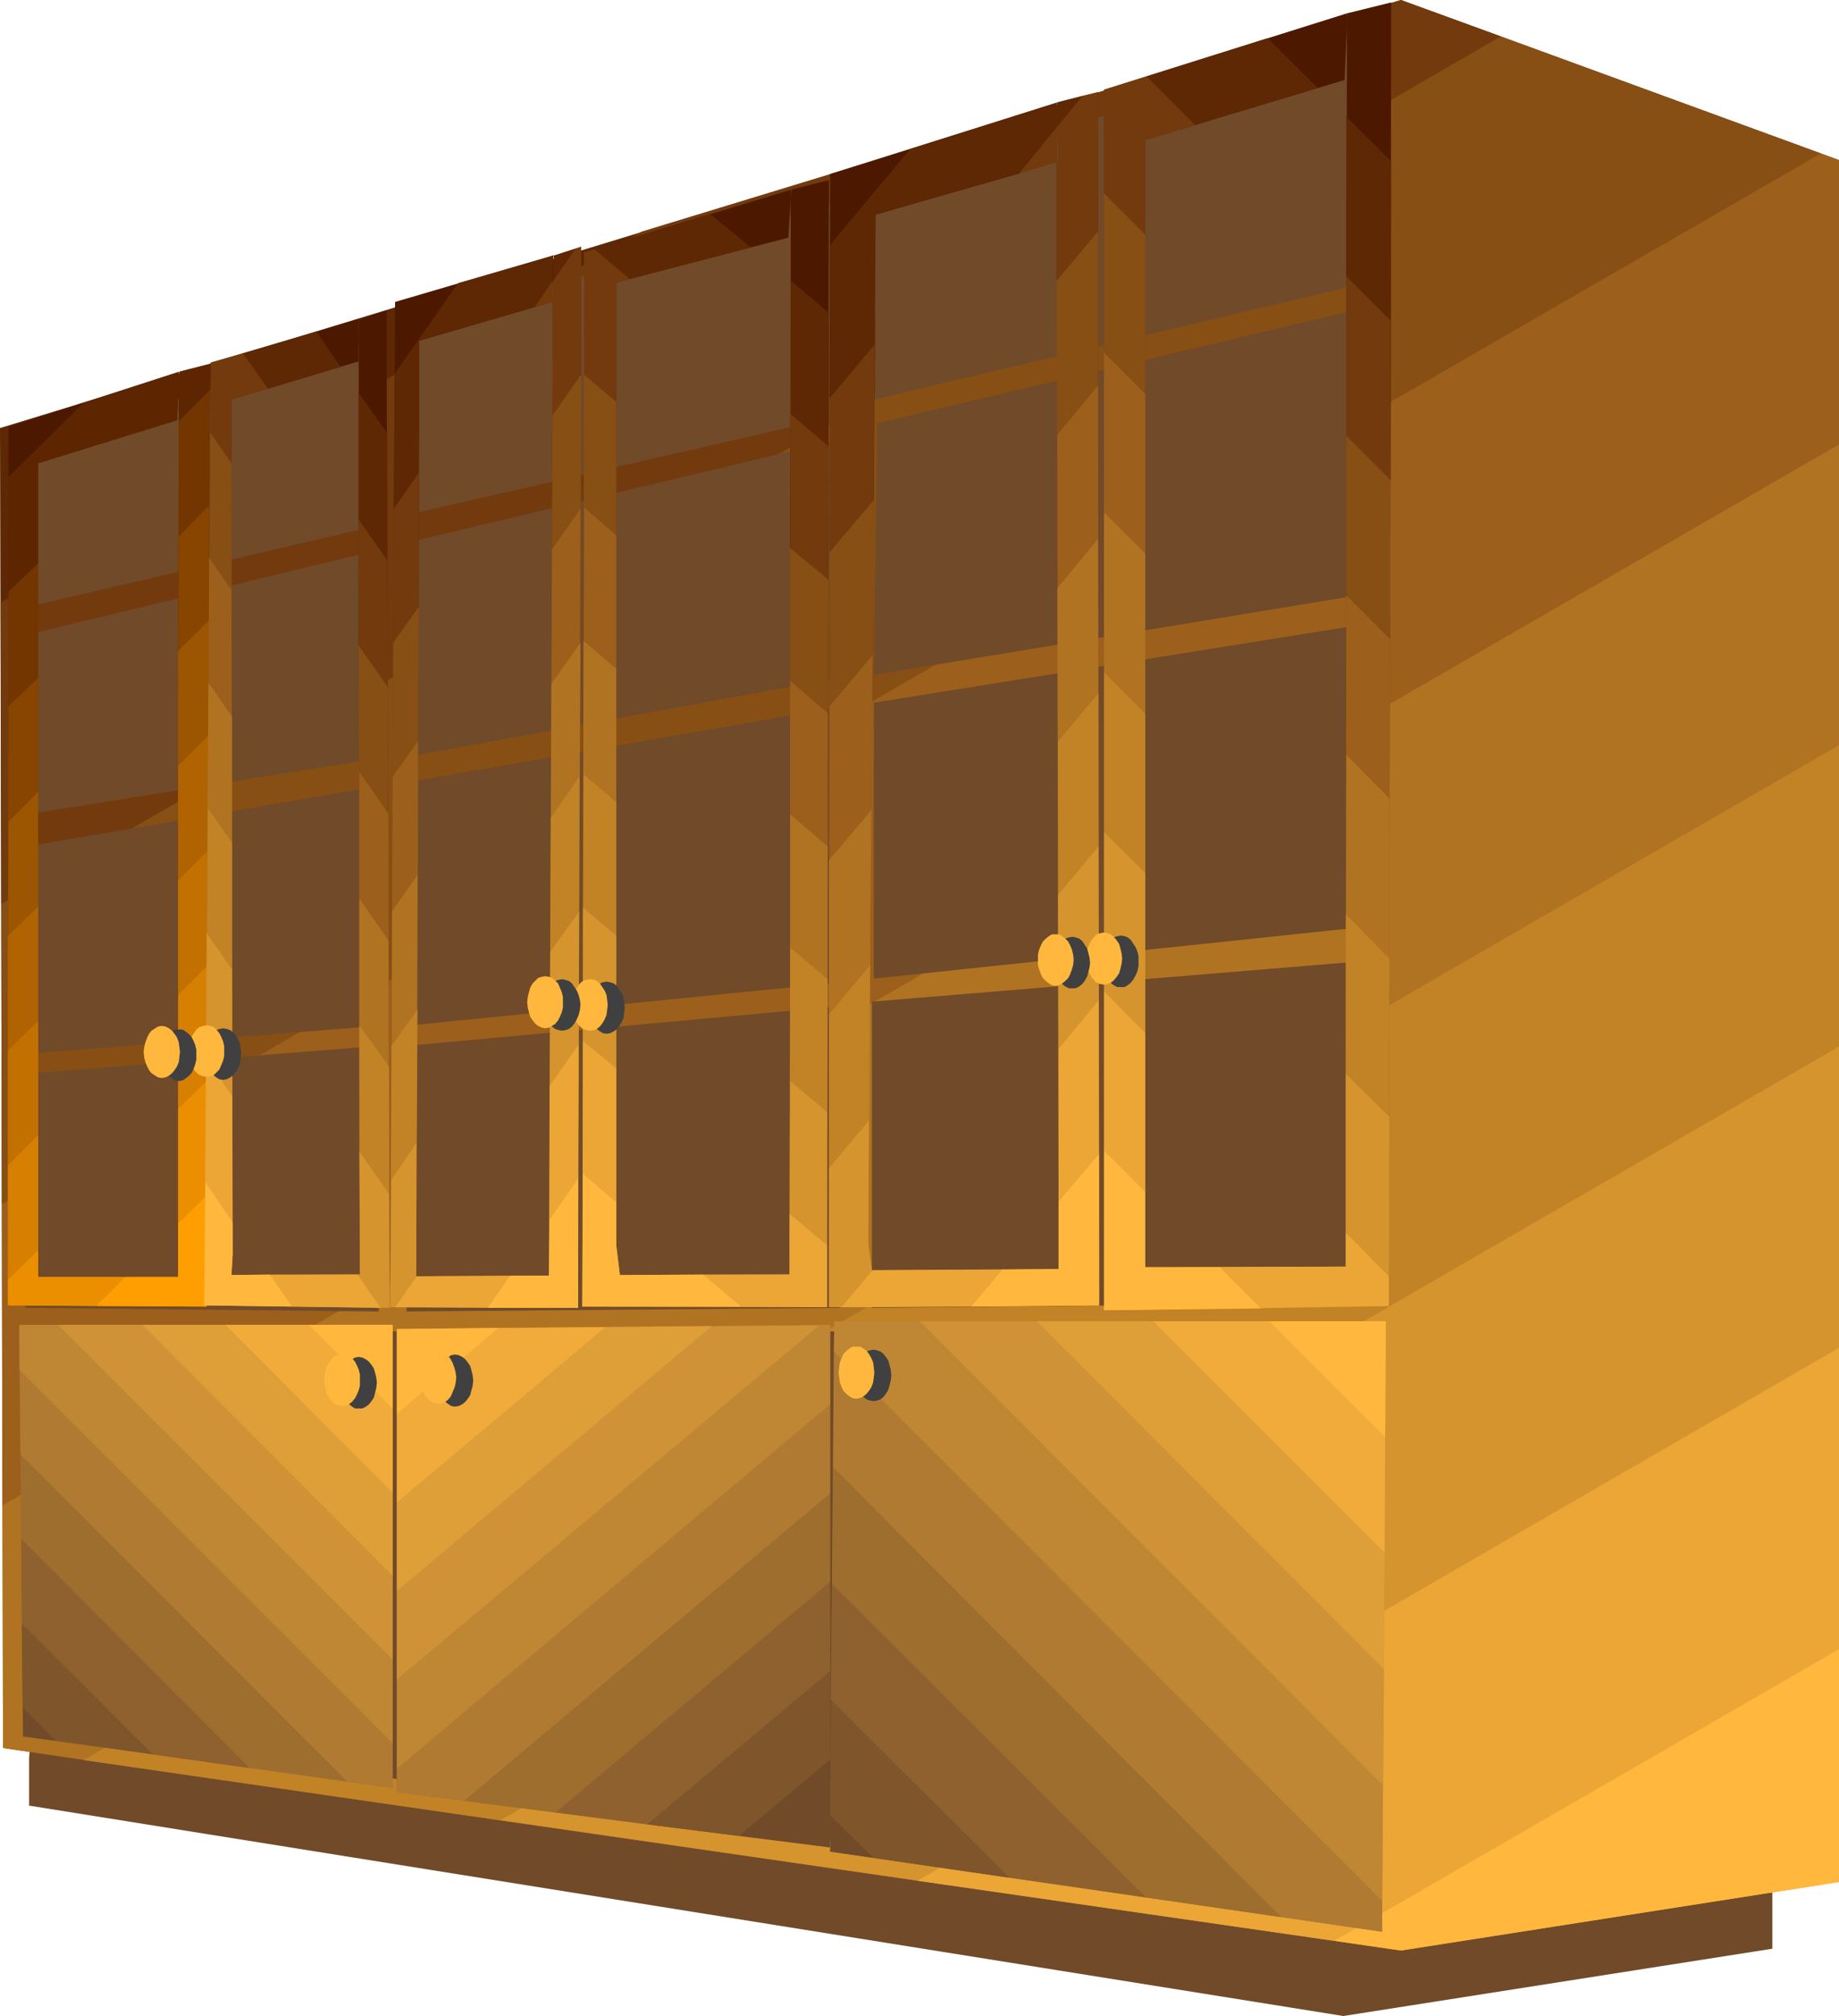 <?xml version="1.0" encoding="UTF-8" standalone="no"?>
<svg
   version="1.0"
   width="129.766mm"
   height="142.172mm"
   id="svg177"
   sodipodi:docname="Cabinet 10.wmf"
   xmlns:inkscape="http://www.inkscape.org/namespaces/inkscape"
   xmlns:sodipodi="http://sodipodi.sourceforge.net/DTD/sodipodi-0.dtd"
   xmlns="http://www.w3.org/2000/svg"
   xmlns:svg="http://www.w3.org/2000/svg">
  <sodipodi:namedview
     id="namedview177"
     pagecolor="#ffffff"
     bordercolor="#000000"
     borderopacity="0.25"
     inkscape:showpageshadow="2"
     inkscape:pageopacity="0.0"
     inkscape:pagecheckerboard="0"
     inkscape:deskcolor="#d1d1d1"
     inkscape:document-units="mm" />
  <defs
     id="defs1">
    <pattern
       id="WMFhbasepattern"
       patternUnits="userSpaceOnUse"
       width="6"
       height="6"
       x="0"
       y="0" />
  </defs>
  <path
     style="fill:#704a29;fill-opacity:1;fill-rule:evenodd;stroke:none"
     d="M 7.757,468.499 V 481.266 L 358.267,537.343 472.679,519.405 V 453.146 L 10.342,440.379 Z"
     id="path1" />
  <path
     style="fill:#5e2805;fill-opacity:1;fill-rule:evenodd;stroke:none"
     d="M 0,114.095 373.619,0 400.283,9.696 0.323,240.956 Z"
     id="path2" />
  <path
     style="fill:#733b0d;fill-opacity:1;fill-rule:evenodd;stroke:none"
     d="M 171.134,61.734 373.619,0 485.607,40.887 0.485,320.952 0.162,160.637 Z"
     id="path3" />
  <path
     style="fill:#874f14;fill-opacity:1;fill-rule:evenodd;stroke:none"
     d="m 400.283,9.696 90.173,32.968 V 118.458 L 0.646,401.27 0.323,240.956 Z"
     id="path4" />
  <path
     style="fill:#9c5f1c;fill-opacity:1;fill-rule:evenodd;stroke:none"
     d="m 485.607,40.887 4.848,1.778 V 198.615 L 22.301,469.145 0.808,465.913 0.485,320.952 Z"
     id="path5" />
  <path
     style="fill:#b07321;fill-opacity:1;fill-rule:evenodd;stroke:none"
     d="M 490.455,278.934 V 118.458 L 0.646,401.27 0.808,465.913 133.481,485.144 Z"
     id="path6" />
  <path
     style="fill:#c28226;fill-opacity:1;fill-rule:evenodd;stroke:none"
     d="M 490.455,359.252 V 198.615 L 22.301,469.145 244.662,501.305 Z"
     id="path7" />
  <path
     style="fill:#d6942e;fill-opacity:1;fill-rule:evenodd;stroke:none"
     d="M 490.455,439.571 V 278.934 l -356.974,206.211 222.361,32.16 z"
     id="path8" />
  <path
     style="fill:#eba636;fill-opacity:1;fill-rule:evenodd;stroke:none"
     d="M 490.455,359.252 V 501.628 L 373.619,519.89 244.662,501.305 Z"
     id="path9" />
  <path
     style="fill:#ffb83d;fill-opacity:1;fill-rule:evenodd;stroke:none"
     d="m 490.455,439.571 v 62.057 l -116.837,18.262 -17.776,-2.586 z"
     id="path10" />
  <path
     style="fill:#704a29;fill-opacity:1;fill-rule:evenodd;stroke:none"
     d="M 6.787,460.257 V 354.889 H 365.216 v 155.789 z"
     id="path11" />
  <path
     style="fill:#704a29;fill-opacity:1;fill-rule:evenodd;stroke:none"
     d="m 6.787,348.586 v -62.38 l 94.213,-7.434 v 70.784 z"
     id="path12" />
  <path
     style="fill:#704a29;fill-opacity:1;fill-rule:evenodd;stroke:none"
     d="m 108.433,349.556 v -70.784 l 116.675,-10.666 -1.131,80.48 z"
     id="path13" />
  <path
     style="fill:#704a29;fill-opacity:1;fill-rule:evenodd;stroke:none"
     d="M 232.542,348.586 V 266.975 l 131.542,-10.828 v 91.146 z"
     id="path14" />
  <path
     style="fill:#704a29;fill-opacity:1;fill-rule:evenodd;stroke:none"
     d="M 7.272,280.873 V 225.603 L 100.515,209.604 v 63.835 z"
     id="path15" />
  <path
     style="fill:#704a29;fill-opacity:1;fill-rule:evenodd;stroke:none"
     d="m 107.949,273.439 v -64.804 l 116.675,-20.362 v 73.531 z"
     id="path16" />
  <path
     style="fill:#704a29;fill-opacity:1;fill-rule:evenodd;stroke:none"
     d="m 233.027,260.834 v -73.531 l 133.481,-21.332 v 80.804 z"
     id="path17" />
  <path
     style="fill:#704a29;fill-opacity:1;fill-rule:evenodd;stroke:none"
     d="m 7.272,217.038 v -47.836 l 92.273,-22.302 0.97,55.27 z"
     id="path18" />
  <path
     style="fill:#704a29;fill-opacity:1;fill-rule:evenodd;stroke:none"
     d="m 107.949,201.847 v -57.047 l 116.675,-27.796 0.646,63.35 z"
     id="path19" />
  <path
     style="fill:#704a29;fill-opacity:1;fill-rule:evenodd;stroke:none"
     d="m 233.027,179.869 0.97,-67.067 134.613,-31.837 1.293,76.44 z"
     id="path20" />
  <path
     style="fill:#704a29;fill-opacity:1;fill-rule:evenodd;stroke:none"
     d="m 233.027,106.499 v -0.646 l 0.162,-0.97 0.162,-1.131 v -1.293 -1.454 -1.778 -1.778 l 0.162,-2.101 v -9.05 l -0.162,-10.02 v -5.01 -4.848 -2.101 l -0.162,-2.262 V 59.956 58.179 56.401 l -0.162,-1.616 V 52.199 51.391 50.098 L 365.377,8.565 367.478,74.662 Z"
     id="path21" />
  <path
     style="fill:#704a29;fill-opacity:1;fill-rule:evenodd;stroke:none"
     d="M 224.624,110.701 V 53.33 l -115.705,33.937 -0.97,50.098 z"
     id="path22" />
  <path
     style="fill:#704a29;fill-opacity:1;fill-rule:evenodd;stroke:none"
     d="M 100.515,90.5 8.242,118.135 7.272,161.769 98.414,140.598 Z"
     id="path23" />
  <path
     style="fill:#4c1900;fill-opacity:1;fill-rule:evenodd;stroke:none"
     d="m 47.834,100.843 v 11.474 l 8.08,-8.242 0.162,-7.111 -8.242,2.101 z"
     id="path24" />
  <path
     style="fill:#4c1900;fill-opacity:1;fill-rule:evenodd;stroke:none"
     d="M 47.834,99.065 2.262,113.771 v 43.957 l 7.918,-7.596 v -26.665 l 37.006,-11.474 0.646,-11.151 v 11.474 h -0.162 V 99.065 Z"
     id="path25" />
  <path
     style="fill:#5e2600;fill-opacity:1;fill-rule:evenodd;stroke:none"
     d="m 47.834,101.166 v 41.695 l 7.918,-8.08 0.323,-37.816 -8.242,2.101 z"
     id="path26" />
  <path
     style="fill:#5e2600;fill-opacity:1;fill-rule:evenodd;stroke:none"
     d="M 47.834,99.065 22.139,107.469 2.262,127.185 v 61.087 l 7.918,-7.596 v -57.209 l 37.006,-11.474 0.646,-10.828 v 41.695 l -0.162,0.162 V 99.065 Z"
     id="path27" />
  <path
     style="fill:#733600;fill-opacity:1;fill-rule:evenodd;stroke:none"
     d="m 2.262,157.728 v 61.249 l 7.918,-7.919 v -60.926 z"
     id="path28" />
  <path
     style="fill:#733600;fill-opacity:1;fill-rule:evenodd;stroke:none"
     d="m 47.672,112.317 -0.162,61.249 8.242,-8.242 0.162,-61.249 z"
     id="path29" />
  <path
     style="fill:#874500;fill-opacity:1;fill-rule:evenodd;stroke:none"
     d="m 2.262,188.272 -0.162,61.249 8.08,-7.919 v -60.926 z"
     id="path30" />
  <path
     style="fill:#874500;fill-opacity:1;fill-rule:evenodd;stroke:none"
     d="m 47.672,143.022 -0.162,61.087 8.08,-8.08 0.162,-61.249 z"
     id="path31" />
  <path
     style="fill:#9c5500;fill-opacity:1;fill-rule:evenodd;stroke:none"
     d="m 2.262,218.978 -0.162,61.087 8.08,-7.919 v -61.087 z"
     id="path32" />
  <path
     style="fill:#9c5500;fill-opacity:1;fill-rule:evenodd;stroke:none"
     d="m 47.51,173.566 v 61.087 l 8.08,-8.08 0.162,-61.249 z"
     id="path33" />
  <path
     style="fill:#b06300;fill-opacity:1;fill-rule:evenodd;stroke:none"
     d="m 2.101,249.521 v 61.087 l 8.08,-8.08 v -60.926 z"
     id="path34" />
  <path
     style="fill:#b06300;fill-opacity:1;fill-rule:evenodd;stroke:none"
     d="m 47.51,204.11 v 61.087 l 7.918,-7.919 0.162,-61.249 z"
     id="path35" />
  <path
     style="fill:#c27000;fill-opacity:1;fill-rule:evenodd;stroke:none"
     d="m 2.101,280.065 v 61.087 l 8.08,-7.919 v -61.087 z"
     id="path36" />
  <path
     style="fill:#c27000;fill-opacity:1;fill-rule:evenodd;stroke:none"
     d="m 47.51,234.653 v 60.926 l 7.918,-7.757 0.162,-61.249 z"
     id="path37" />
  <path
     style="fill:#d67f00;fill-opacity:1;fill-rule:evenodd;stroke:none"
     d="m 2.101,310.609 v 37.331 l 23.594,0.162 7.757,-7.757 H 10.181 v -7.111 -30.705 z"
     id="path38" />
  <path
     style="fill:#d67f00;fill-opacity:1;fill-rule:evenodd;stroke:none"
     d="m 47.51,265.197 v 60.926 l 7.757,-7.596 0.162,-61.249 z"
     id="path39" />
  <path
     style="fill:#eb8f00;fill-opacity:1;fill-rule:evenodd;stroke:none"
     d="m 2.101,341.152 v 6.787 l 53.005,0.323 0.323,-60.441 -7.918,7.757 v 44.765 H 10.181 v -7.111 z"
     id="path40" />
  <path
     style="fill:#ff9e00;fill-opacity:1;fill-rule:evenodd;stroke:none"
     d="m 33.451,340.344 h 14.059 v -14.221 l 7.757,-7.596 -0.162,29.736 -29.411,-0.162 z"
     id="path41" />
  <path
     style="fill:#4c1900;fill-opacity:1;fill-rule:evenodd;stroke:none"
     d="m 95.667,95.51 v 42.987 l 7.595,10.828 -0.162,-66.582 -7.434,2.424 v -0.162 h 0.162 z"
     id="path42" />
  <path
     style="fill:#4c1900;fill-opacity:1;fill-rule:evenodd;stroke:none"
     d="m 95.667,85.167 v -0.162 l -30.866,9.212 6.626,9.373 24.24,-7.272 v -0.808 42.987 z"
     id="path43" />
  <path
     style="fill:#5e2805;fill-opacity:1;fill-rule:evenodd;stroke:none"
     d="m 56.075,115.387 0.162,-18.746 28.118,-8.242 6.464,9.373 -29.088,8.727 v 16.969 z"
     id="path44" />
  <path
     style="fill:#5e2805;fill-opacity:1;fill-rule:evenodd;stroke:none"
     d="m 95.667,104.721 v 67.39 l 7.757,10.989 -0.162,-67.713 z"
     id="path45" />
  <path
     style="fill:#733b0d;fill-opacity:1;fill-rule:evenodd;stroke:none"
     d="m 55.752,148.678 0.485,-52.037 8.565,-2.424 6.626,9.373 -9.696,2.909 v 50.745 z"
     id="path46" />
  <path
     style="fill:#733b0d;fill-opacity:1;fill-rule:evenodd;stroke:none"
     d="m 95.667,138.497 0.162,67.229 7.757,11.151 -0.323,-67.552 z"
     id="path47" />
  <path
     style="fill:#874f14;fill-opacity:1;fill-rule:evenodd;stroke:none"
     d="m 56.075,115.387 -0.485,66.582 6.302,9.05 -0.162,-67.552 z"
     id="path48" />
  <path
     style="fill:#874f14;fill-opacity:1;fill-rule:evenodd;stroke:none"
     d="m 95.667,172.111 0.162,67.39 7.757,11.151 -0.162,-67.552 z"
     id="path49" />
  <path
     style="fill:#9c5f1c;fill-opacity:1;fill-rule:evenodd;stroke:none"
     d="m 55.752,148.678 -0.323,66.744 6.464,9.212 -0.162,-67.39 z"
     id="path50" />
  <path
     style="fill:#9c5f1c;fill-opacity:1;fill-rule:evenodd;stroke:none"
     d="m 95.829,205.726 v 67.552 l 7.918,10.989 -0.162,-67.39 z"
     id="path51" />
  <path
     style="fill:#b07321;fill-opacity:1;fill-rule:evenodd;stroke:none"
     d="m 55.59,181.97 -0.485,66.744 6.787,9.696 V 191.019 Z"
     id="path52" />
  <path
     style="fill:#b07321;fill-opacity:1;fill-rule:evenodd;stroke:none"
     d="m 95.829,239.502 v 67.39 l 7.918,11.312 -0.162,-67.552 z"
     id="path53" />
  <path
     style="fill:#c28226;fill-opacity:1;fill-rule:evenodd;stroke:none"
     d="m 55.429,215.422 -0.485,66.42 6.949,10.343 v -67.552 z"
     id="path54" />
  <path
     style="fill:#c28226;fill-opacity:1;fill-rule:evenodd;stroke:none"
     d="m 95.344,339.698 h 0.646 l -0.162,-66.42 7.918,10.989 0.162,64.32 h -2.424 z"
     id="path55" />
  <path
     style="fill:#d6942e;fill-opacity:1;fill-rule:evenodd;stroke:none"
     d="m 55.106,248.713 -0.323,66.42 7.272,10.666 -0.162,-67.39 z"
     id="path56" />
  <path
     style="fill:#d6942e;fill-opacity:1;fill-rule:evenodd;stroke:none"
     d="m 71.912,339.698 h 24.078 l -0.162,-32.806 7.918,11.312 0.162,30.382 -26.018,-0.323 z"
     id="path57" />
  <path
     style="fill:#eba636;fill-opacity:1;fill-rule:evenodd;stroke:none"
     d="m 54.944,281.843 -0.485,66.097 47.026,0.646 -6.141,-8.888 -33.613,0.162 0.323,-5.495 -0.162,-42.179 z"
     id="path58" />
  <path
     style="fill:#ffb83d;fill-opacity:1;fill-rule:evenodd;stroke:none"
     d="m 54.782,315.134 -0.323,32.806 23.432,0.323 -5.979,-8.565 -10.181,0.162 0.323,-5.495 v -8.565 z"
     id="path59" />
  <path
     style="fill:#4c1900;fill-opacity:1;fill-rule:evenodd;stroke:none"
     d="m 105.04,135.588 0.323,-55.108 42.339,-12.444 -0.162,6.787 5.979,-8.565 -5.979,1.939 -0.162,6.626 -4.686,6.949 -30.866,9.05 -0.162,35.23 z"
     id="path60" />
  <path
     style="fill:#5e2805;fill-opacity:1;fill-rule:evenodd;stroke:none"
     d="M 147.379,80.48 V 110.539 l 7.595,-10.666 V 65.774 l -7.434,2.424 -0.162,5.656 v -5.656 l 0.323,-0.162 -0.162,12.444 z"
     id="path61" />
  <path
     style="fill:#5e2805;fill-opacity:1;fill-rule:evenodd;stroke:none"
     d="m 147.379,73.854 v -5.656 l -25.21,7.272 -16.968,24.241 -0.323,71.592 6.787,-9.535 0.162,-70.945 35.552,-10.343 v 30.059 0.162 z"
     id="path62" />
  <path
     style="fill:#733b0d;fill-opacity:1;fill-rule:evenodd;stroke:none"
     d="m 105.04,135.588 -0.323,71.43 6.787,-9.535 0.162,-71.43 z"
     id="path63" />
  <path
     style="fill:#733b0d;fill-opacity:1;fill-rule:evenodd;stroke:none"
     d="m 147.541,74.824 v 5.656 l -4.848,1.293 4.686,-6.949 -0.162,71.592 7.595,-10.828 0.162,-69.814 -1.454,0.485 z"
     id="path64" />
  <path
     style="fill:#874f14;fill-opacity:1;fill-rule:evenodd;stroke:none"
     d="m 104.878,171.303 -0.323,71.592 6.787,-9.696 0.323,-71.43 z"
     id="path65" />
  <path
     style="fill:#874f14;fill-opacity:1;fill-rule:evenodd;stroke:none"
     d="m 147.379,110.701 -0.323,71.592 7.757,-10.989 0.162,-71.43 z"
     id="path66" />
  <path
     style="fill:#9c5f1c;fill-opacity:1;fill-rule:evenodd;stroke:none"
     d="m 104.717,207.019 -0.323,71.754 6.949,-9.696 0.162,-71.592 z"
     id="path67" />
  <path
     style="fill:#9c5f1c;fill-opacity:1;fill-rule:evenodd;stroke:none"
     d="m 147.217,146.416 -0.323,71.592 7.595,-10.989 0.323,-71.43 z"
     id="path68" />
  <path
     style="fill:#b07321;fill-opacity:1;fill-rule:evenodd;stroke:none"
     d="m 104.555,242.895 -0.162,71.592 6.626,-9.858 0.323,-71.43 z"
     id="path69" />
  <path
     style="fill:#b07321;fill-opacity:1;fill-rule:evenodd;stroke:none"
     d="m 147.056,182.293 -0.323,71.43 7.757,-10.828 0.323,-71.592 z"
     id="path70" />
  <path
     style="fill:#c28226;fill-opacity:1;fill-rule:evenodd;stroke:none"
     d="m 104.393,278.772 -0.323,69.653 h 1.293 l 5.818,-8.242 h -0.162 v -8.242 l 0.323,-62.865 z"
     id="path71" />
  <path
     style="fill:#c28226;fill-opacity:1;fill-rule:evenodd;stroke:none"
     d="m 146.894,218.008 -0.323,71.43 7.757,-10.989 0.162,-71.43 z"
     id="path72" />
  <path
     style="fill:#d6942e;fill-opacity:1;fill-rule:evenodd;stroke:none"
     d="m 104.393,314.487 -0.323,33.937 26.018,0.162 5.979,-8.565 -25.048,0.162 v -8.242 -27.312 z"
     id="path73" />
  <path
     style="fill:#d6942e;fill-opacity:1;fill-rule:evenodd;stroke:none"
     d="m 146.733,253.723 -0.162,71.43 7.595,-10.989 0.323,-71.269 z"
     id="path74" />
  <path
     style="fill:#eba636;fill-opacity:1;fill-rule:evenodd;stroke:none"
     d="m 111.181,340.183 35.229,-0.162 0.162,-50.583 7.757,-10.989 -0.162,70.137 -48.803,-0.162 z"
     id="path75" />
  <path
     style="fill:#ffb83d;fill-opacity:1;fill-rule:evenodd;stroke:none"
     d="m 136.067,340.021 h 10.342 l 0.162,-14.868 7.595,-10.989 v 34.422 h -24.078 z"
     id="path76" />
  <path
     style="fill:#4c1900;fill-opacity:1;fill-rule:evenodd;stroke:none"
     d="M 210.888,52.684 V 110.539 l 10.019,8.404 0.162,-70.945 -10.181,2.586 h 0.162 z"
     id="path77" />
  <path
     style="fill:#4c1900;fill-opacity:1;fill-rule:evenodd;stroke:none"
     d="m 210.888,50.583 -52.358,15.837 9.373,7.919 42.339,-10.989 0.646,-10.666 v 57.855 -0.162 z"
     id="path78" />
  <path
     style="fill:#5e2805;fill-opacity:1;fill-rule:evenodd;stroke:none"
     d="M 155.782,99.873 V 67.229 l 33.613,-10.181 10.827,8.888 -35.875,9.373 v 31.837 z"
     id="path79" />
  <path
     style="fill:#5e2805;fill-opacity:1;fill-rule:evenodd;stroke:none"
     d="m 210.888,74.824 -0.162,71.269 10.181,8.404 0.162,-71.107 z"
     id="path80" />
  <path
     style="fill:#733b0d;fill-opacity:1;fill-rule:evenodd;stroke:none"
     d="M 155.782,135.265 V 67.229 l 2.747,-0.808 9.373,7.919 -3.555,0.97 V 142.699 Z"
     id="path81" />
  <path
     style="fill:#733b0d;fill-opacity:1;fill-rule:evenodd;stroke:none"
     d="m 210.888,110.378 -0.162,71.107 10.019,8.565 0.162,-71.107 z"
     id="path82" />
  <path
     style="fill:#874f14;fill-opacity:1;fill-rule:evenodd;stroke:none"
     d="m 155.782,99.873 -0.162,70.945 8.726,7.434 v -71.107 z"
     id="path83" />
  <path
     style="fill:#874f14;fill-opacity:1;fill-rule:evenodd;stroke:none"
     d="m 210.726,146.093 v 70.945 l 10.019,8.565 0.162,-71.107 z"
     id="path84" />
  <path
     style="fill:#9c5f1c;fill-opacity:1;fill-rule:evenodd;stroke:none"
     d="m 155.782,135.265 -0.162,71.107 8.726,7.434 V 142.699 Z"
     id="path85" />
  <path
     style="fill:#9c5f1c;fill-opacity:1;fill-rule:evenodd;stroke:none"
     d="m 210.726,181.485 v 71.107 l 10.019,8.404 v -70.945 z"
     id="path86" />
  <path
     style="fill:#b07321;fill-opacity:1;fill-rule:evenodd;stroke:none"
     d="m 155.621,170.819 -0.162,71.107 8.888,7.434 v -71.107 z"
     id="path87" />
  <path
     style="fill:#b07321;fill-opacity:1;fill-rule:evenodd;stroke:none"
     d="m 210.726,217.038 v 71.107 l 9.858,8.242 0.162,-70.784 z"
     id="path88" />
  <path
     style="fill:#c28226;fill-opacity:1;fill-rule:evenodd;stroke:none"
     d="m 155.621,206.372 -0.162,71.107 8.888,7.272 v -70.945 z"
     id="path89" />
  <path
     style="fill:#c28226;fill-opacity:1;fill-rule:evenodd;stroke:none"
     d="m 210.726,252.592 -0.162,70.945 10.019,8.404 0.162,-70.945 z"
     id="path90" />
  <path
     style="fill:#d6942e;fill-opacity:1;fill-rule:evenodd;stroke:none"
     d="m 155.459,241.926 v 70.945 l 8.888,7.596 v -71.107 z"
     id="path91" />
  <path
     style="fill:#d6942e;fill-opacity:1;fill-rule:evenodd;stroke:none"
     d="m 187.456,339.698 h 23.109 l 0.162,-51.553 9.858,8.242 v 52.037 l -22.947,-0.162 z"
     id="path92" />
  <path
     style="fill:#eba636;fill-opacity:1;fill-rule:evenodd;stroke:none"
     d="m 155.459,277.479 -0.162,70.784 65.286,0.162 v -16.484 l -10.019,-8.404 v 16.161 l -45.248,0.162 -0.97,-7.919 v -47.189 z"
     id="path93" />
  <path
     style="fill:#ffb83d;fill-opacity:1;fill-rule:evenodd;stroke:none"
     d="m 155.459,312.871 -0.162,35.392 h 42.339 l -10.181,-8.565 -22.139,0.162 -0.97,-7.919 v -11.474 z"
     id="path94" />
  <path
     style="fill:#4c1900;fill-opacity:1;fill-rule:evenodd;stroke:none"
     d="m 221.23,106.176 0.162,-59.795 60.6,-19.07 v 6.464 l 6.787,-8.242 -6.949,1.778 v 6.626 l -10.019,12.282 -38.299,10.989 -0.323,34.746 z"
     id="path95" />
  <path
     style="fill:#5e2805;fill-opacity:1;fill-rule:evenodd;stroke:none"
     d="M 281.992,43.149 V 74.824 L 292.819,61.734 V 24.564 l -10.827,2.747 v 1.293 l 0.162,14.545 z"
     id="path96" />
  <path
     style="fill:#5e2805;fill-opacity:1;fill-rule:evenodd;stroke:none"
     d="m 281.992,28.604 v -1.293 h -0.162 v 47.512 h 0.162 V 43.149 l -48.48,14.06 -0.485,76.117 -11.797,13.898 0.162,-81.935 21.331,-25.534 39.269,-12.444 z"
     id="path97" />
  <path
     style="fill:#733b0d;fill-opacity:1;fill-rule:evenodd;stroke:none"
     d="m 221.23,106.176 v 82.096 l 11.474,-13.575 0.485,-82.743 z"
     id="path98" />
  <path
     style="fill:#733b0d;fill-opacity:1;fill-rule:evenodd;stroke:none"
     d="m 281.992,33.776 0.162,9.373 -10.342,3.071 10.019,-12.282 0.162,81.935 10.827,-13.09 V 24.564 l -4.04,0.97 z"
     id="path99" />
  <path
     style="fill:#874f14;fill-opacity:1;fill-rule:evenodd;stroke:none"
     d="m 221.23,147.224 -0.162,82.096 11.312,-13.413 0.646,-82.581 z"
     id="path100" />
  <path
     style="fill:#874f14;fill-opacity:1;fill-rule:evenodd;stroke:none"
     d="m 281.83,74.824 0.162,81.935 10.827,-13.09 V 61.734 Z"
     id="path101" />
  <path
     style="fill:#9c5f1c;fill-opacity:1;fill-rule:evenodd;stroke:none"
     d="m 221.23,188.272 -0.162,82.096 10.989,-13.09 0.646,-82.581 z"
     id="path102" />
  <path
     style="fill:#9c5f1c;fill-opacity:1;fill-rule:evenodd;stroke:none"
     d="m 281.992,115.872 0.162,81.773 10.827,-12.929 -0.162,-81.935 z"
     id="path103" />
  <path
     style="fill:#b07321;fill-opacity:1;fill-rule:evenodd;stroke:none"
     d="m 221.069,229.32 v 82.096 l 10.666,-12.767 0.646,-82.743 z"
     id="path104" />
  <path
     style="fill:#b07321;fill-opacity:1;fill-rule:evenodd;stroke:none"
     d="m 281.992,156.759 0.162,81.773 10.827,-12.929 -0.162,-81.935 z"
     id="path105" />
  <path
     style="fill:#c28226;fill-opacity:1;fill-rule:evenodd;stroke:none"
     d="m 221.069,270.369 v 78.056 h 3.394 l 8.242,-9.858 h -0.162 l -0.97,-6.949 0.485,-74.339 z"
     id="path106" />
  <path
     style="fill:#c28226;fill-opacity:1;fill-rule:evenodd;stroke:none"
     d="m 282.153,197.645 0.162,81.935 10.666,-12.929 v -81.935 z"
     id="path107" />
  <path
     style="fill:#d6942e;fill-opacity:1;fill-rule:evenodd;stroke:none"
     d="m 221.069,311.417 v 37.008 l 37.976,-0.162 8.242,-9.858 -34.744,0.162 -0.97,-6.949 0.162,-32.968 z"
     id="path108" />
  <path
     style="fill:#d6942e;fill-opacity:1;fill-rule:evenodd;stroke:none"
     d="m 282.153,238.532 0.162,81.773 10.827,-12.767 -0.162,-81.935 z"
     id="path109" />
  <path
     style="fill:#eba636;fill-opacity:1;fill-rule:evenodd;stroke:none"
     d="m 232.704,338.567 49.611,-0.323 v -58.663 l 10.666,-12.929 0.162,81.288 -68.68,0.485 z"
     id="path110" />
  <path
     style="fill:#ffb83d;fill-opacity:1;fill-rule:evenodd;stroke:none"
     d="m 267.286,338.405 15.029,-0.162 v -17.938 l 10.827,-12.767 v 40.402 l -34.098,0.323 z"
     id="path111" />
  <path
     style="fill:#4c1900;fill-opacity:1;fill-rule:evenodd;stroke:none"
     d="M 359.236,6.464 V 73.854 l 11.635,11.636 0.162,-84.844 -11.797,2.909 v -0.162 z"
     id="path112" />
  <path
     style="fill:#4c1900;fill-opacity:1;fill-rule:evenodd;stroke:none"
     d="m 359.236,3.555 -53.49,16.807 12.928,12.929 39.915,-11.959 0.646,-14.868 V 73.854 l -0.162,-0.162 z"
     id="path113" />
  <path
     style="fill:#5e2805;fill-opacity:1;fill-rule:evenodd;stroke:none"
     d="M 294.435,51.553 V 23.918 l 43.632,-13.737 13.413,13.252 -46.056,13.898 v 25.211 z"
     id="path114" />
  <path
     style="fill:#5e2805;fill-opacity:1;fill-rule:evenodd;stroke:none"
     d="m 359.075,31.19 v 85.005 l 11.797,11.797 0.162,-85.005 z"
     id="path115" />
  <path
     style="fill:#733b0d;fill-opacity:1;fill-rule:evenodd;stroke:none"
     d="M 294.435,94.055 V 23.918 l 11.312,-3.555 12.928,12.929 -13.251,4.04 v 67.713 z"
     id="path116" />
  <path
     style="fill:#733b0d;fill-opacity:1;fill-rule:evenodd;stroke:none"
     d="m 359.075,73.693 v 85.005 l 11.635,11.636 0.162,-84.844 z"
     id="path117" />
  <path
     style="fill:#874f14;fill-opacity:1;fill-rule:evenodd;stroke:none"
     d="m 294.435,51.553 v 85.005 l 10.989,10.989 V 62.542 Z"
     id="path118" />
  <path
     style="fill:#874f14;fill-opacity:1;fill-rule:evenodd;stroke:none"
     d="m 359.075,116.195 v 85.005 l 11.474,11.636 0.323,-84.844 z"
     id="path119" />
  <path
     style="fill:#9c5f1c;fill-opacity:1;fill-rule:evenodd;stroke:none"
     d="m 294.435,94.055 v 85.167 l 10.989,10.989 v -85.167 z"
     id="path120" />
  <path
     style="fill:#9c5f1c;fill-opacity:1;fill-rule:evenodd;stroke:none"
     d="m 359.075,158.698 -0.162,85.005 11.635,11.797 0.162,-85.167 z"
     id="path121" />
  <path
     style="fill:#b07321;fill-opacity:1;fill-rule:evenodd;stroke:none"
     d="m 294.435,136.558 v 85.167 l 10.989,10.989 v -85.167 z"
     id="path122" />
  <path
     style="fill:#b07321;fill-opacity:1;fill-rule:evenodd;stroke:none"
     d="m 359.075,201.201 -0.162,85.005 11.635,11.474 v -84.844 z"
     id="path123" />
  <path
     style="fill:#c28226;fill-opacity:1;fill-rule:evenodd;stroke:none"
     d="m 294.435,179.222 v 85.005 l 10.989,11.151 v -85.167 z"
     id="path124" />
  <path
     style="fill:#c28226;fill-opacity:1;fill-rule:evenodd;stroke:none"
     d="m 358.913,243.703 v 84.844 l 11.474,11.636 0.162,-84.682 z"
     id="path125" />
  <path
     style="fill:#d6942e;fill-opacity:1;fill-rule:evenodd;stroke:none"
     d="m 294.435,221.725 v 85.005 l 10.989,10.989 v -85.005 z"
     id="path126" />
  <path
     style="fill:#d6942e;fill-opacity:1;fill-rule:evenodd;stroke:none"
     d="m 325.3,337.759 33.613,-0.162 v -51.391 l 11.635,11.474 -0.162,50.421 -34.098,0.646 z"
     id="path127" />
  <path
     style="fill:#eba636;fill-opacity:1;fill-rule:evenodd;stroke:none"
     d="m 294.435,264.227 v 85.005 l 75.952,-1.131 v -7.919 l -11.474,-11.636 v 9.05 l -53.49,0.162 v -8.404 -53.977 z"
     id="path128" />
  <path
     style="fill:#ffb83d;fill-opacity:1;fill-rule:evenodd;stroke:none"
     d="m 294.435,306.73 v 42.503 l 41.854,-0.485 -10.989,-10.989 h -19.877 v -8.404 -11.636 z"
     id="path129" />
  <path
     style="fill:#704a29;fill-opacity:1;fill-rule:evenodd;stroke:none"
     d="M 40.723,467.529 6.141,462.842 5.818,432.784 Z"
     id="path130" />
  <path
     style="fill:#7f562b;fill-opacity:1;fill-rule:evenodd;stroke:none"
     d="m 14.867,463.974 51.712,7.272 -60.923,-61.087 0.485,45.088 z"
     id="path131" />
  <path
     style="fill:#8f612e;fill-opacity:1;fill-rule:evenodd;stroke:none"
     d="M 40.723,467.529 92.597,474.801 5.494,387.695 5.818,432.784 Z"
     id="path132" />
  <path
     style="fill:#9e6e2e;fill-opacity:1;fill-rule:evenodd;stroke:none"
     d="M 104.717,464.62 V 476.579 L 66.579,471.246 5.656,410.159 5.171,365.07 Z"
     id="path133" />
  <path
     style="fill:#b07a33;fill-opacity:1;fill-rule:evenodd;stroke:none"
     d="M 15.514,353.111 H 5.171 l 0.323,34.584 87.102,87.106 12.12,1.778 v -34.261 z"
     id="path134" />
  <path
     style="fill:#bf8733;fill-opacity:1;fill-rule:evenodd;stroke:none"
     d="M 37.976,353.111 H 5.171 v 11.959 l 99.545,99.55 v -44.604 z"
     id="path135" />
  <path
     style="fill:#cf9236;fill-opacity:1;fill-rule:evenodd;stroke:none"
     d="m 60.115,353.111 h -44.602 l 89.203,89.207 v -44.442 z"
     id="path136" />
  <path
     style="fill:#de9e38;fill-opacity:1;fill-rule:evenodd;stroke:none"
     d="m 82.416,353.111 h -44.44 l 66.741,66.905 v -44.604 z"
     id="path137" />
  <path
     style="fill:#f0ab3b;fill-opacity:1;fill-rule:evenodd;stroke:none"
     d="m 60.115,353.111 h 44.602 v 44.765 z"
     id="path138" />
  <path
     style="fill:#ffb83d;fill-opacity:1;fill-rule:evenodd;stroke:none"
     d="m 82.416,353.111 h 22.301 v 22.302 z"
     id="path139" />
  <path
     style="fill:#704a29;fill-opacity:1;fill-rule:evenodd;stroke:none"
     d="m 221.392,445.389 v 47.028 l -48.803,-6.141 z"
     id="path140" />
  <path
     style="fill:#7f562b;fill-opacity:1;fill-rule:evenodd;stroke:none"
     d="m 221.392,468.984 v -47.351 l -73.205,61.411 48.803,6.303 z"
     id="path141" />
  <path
     style="fill:#8f612e;fill-opacity:1;fill-rule:evenodd;stroke:none"
     d="m 221.392,445.389 v -47.351 l -97.606,81.935 48.803,6.303 z"
     id="path142" />
  <path
     style="fill:#9e6e2e;fill-opacity:1;fill-rule:evenodd;stroke:none"
     d="m 221.392,421.633 v -47.351 l -115.544,97.126 v 6.303 l 42.339,5.333 z"
     id="path143" />
  <path
     style="fill:#b07a33;fill-opacity:1;fill-rule:evenodd;stroke:none"
     d="m 218.483,353.273 2.909,-0.162 v 44.927 l -97.606,81.935 -17.938,-2.263 v -30.059 z"
     id="path144" />
  <path
     style="fill:#bf8733;fill-opacity:1;fill-rule:evenodd;stroke:none"
     d="m 189.88,353.435 31.512,-0.323 v 21.171 l -115.544,97.126 v -47.351 z"
     id="path145" />
  <path
     style="fill:#cf9236;fill-opacity:1;fill-rule:evenodd;stroke:none"
     d="m 218.483,353.273 -57.045,0.485 -55.59,46.704 v 47.189 z"
     id="path146" />
  <path
     style="fill:#de9e38;fill-opacity:1;fill-rule:evenodd;stroke:none"
     d="m 189.88,353.435 -56.883,0.485 -27.149,22.948 v 47.189 z"
     id="path147" />
  <path
     style="fill:#f0ab3b;fill-opacity:1;fill-rule:evenodd;stroke:none"
     d="m 161.438,353.758 -55.59,0.485 v 46.22 z"
     id="path148" />
  <path
     style="fill:#ffb83d;fill-opacity:1;fill-rule:evenodd;stroke:none"
     d="m 132.997,353.919 -27.149,0.323 v 22.625 z"
     id="path149" />
  <path
     style="fill:#704a29;fill-opacity:1;fill-rule:evenodd;stroke:none"
     d="m 269.225,500.497 -47.834,-6.949 0.162,-40.563 z"
     id="path150" />
  <path
     style="fill:#7f562b;fill-opacity:1;fill-rule:evenodd;stroke:none"
     d="m 232.865,495.164 72.72,10.504 -83.709,-83.551 -0.485,61.734 z"
     id="path151" />
  <path
     style="fill:#8f612e;fill-opacity:1;fill-rule:evenodd;stroke:none"
     d="m 269.225,500.497 72.558,10.504 -119.584,-119.912 -0.646,61.895 z"
     id="path152" />
  <path
     style="fill:#9e6e2e;fill-opacity:1;fill-rule:evenodd;stroke:none"
     d="m 368.609,506.638 v 8.242 l -63.024,-9.212 -83.709,-83.551 0.485,-61.895 z"
     id="path153" />
  <path
     style="fill:#b07a33;fill-opacity:1;fill-rule:evenodd;stroke:none"
     d="m 245.309,352.142 h -22.786 l -0.323,38.947 119.584,119.912 26.826,3.879 0.162,-39.109 z"
     id="path154" />
  <path
     style="fill:#bf8733;fill-opacity:1;fill-rule:evenodd;stroke:none"
     d="m 276.497,352.142 h -53.974 l -0.162,8.08 146.248,146.416 0.485,-61.734 z"
     id="path155" />
  <path
     style="fill:#cf9236;fill-opacity:1;fill-rule:evenodd;stroke:none"
     d="m 307.524,352.142 h -62.216 l 123.462,123.629 0.485,-61.895 z"
     id="path156" />
  <path
     style="fill:#de9e38;fill-opacity:1;fill-rule:evenodd;stroke:none"
     d="m 338.552,352.142 h -62.054 l 92.597,92.762 0.323,-61.895 z"
     id="path157" />
  <path
     style="fill:#f0ab3b;fill-opacity:1;fill-rule:evenodd;stroke:none"
     d="m 307.524,352.142 h 62.054 l -0.323,61.734 z"
     id="path158" />
  <path
     style="fill:#ffb83d;fill-opacity:1;fill-rule:evenodd;stroke:none"
     d="m 338.552,352.142 h 31.027 l -0.162,30.867 z"
     id="path159" />
  <path
     style="fill:#404040;fill-opacity:1;fill-rule:evenodd;stroke:none"
     d="m 95.667,361.677 -0.97,0.162 -0.808,0.485 -0.808,0.646 -0.646,0.808 -0.646,0.97 -0.323,1.131 -0.323,1.293 -0.162,1.293 0.162,1.454 0.323,1.293 0.323,1.293 0.646,0.97 0.646,0.808 0.808,0.646 0.808,0.485 h 0.97 0.97 l 0.97,-0.485 0.808,-0.646 0.646,-0.808 0.646,-0.97 0.323,-1.293 0.323,-1.293 0.162,-1.454 -0.162,-1.293 -0.323,-1.293 -0.323,-1.131 -0.646,-0.97 -0.646,-0.808 -0.808,-0.646 -0.97,-0.485 z"
     id="path160" />
  <path
     style="fill:#ffb83d;fill-opacity:1;fill-rule:evenodd;stroke:none"
     d="m 91.304,360.868 -0.97,0.162 -0.97,0.323 -0.808,0.646 -0.646,0.97 -0.646,0.97 -0.323,1.131 -0.323,1.293 -0.162,1.454 0.162,1.454 0.323,1.293 0.323,1.131 0.646,0.97 0.646,0.97 0.808,0.646 0.97,0.323 0.97,0.162 0.97,-0.162 0.808,-0.323 0.808,-0.646 0.808,-0.97 0.485,-0.97 0.485,-1.131 0.323,-1.293 v -1.454 -1.454 l -0.323,-1.293 -0.485,-1.131 -0.485,-0.97 -0.808,-0.97 -0.808,-0.646 -0.808,-0.323 z"
     id="path161" />
  <path
     style="fill:#404040;fill-opacity:1;fill-rule:evenodd;stroke:none"
     d="m 298.96,249.36 -0.97,0.162 -0.97,0.323 -0.808,0.646 -0.646,0.97 -0.646,0.97 -0.485,1.131 -0.162,1.293 -0.162,1.293 0.162,1.454 0.162,1.293 0.485,1.131 0.646,1.131 0.646,0.808 0.808,0.646 0.97,0.485 h 0.97 0.97 l 0.808,-0.485 0.808,-0.646 0.646,-0.808 0.646,-1.131 0.485,-1.131 0.323,-1.293 v -1.454 -1.293 l -0.323,-1.293 -0.485,-1.131 -0.646,-0.97 -0.646,-0.97 -0.808,-0.646 -0.808,-0.323 z"
     id="path162" />
  <path
     style="fill:#ffb83d;fill-opacity:1;fill-rule:evenodd;stroke:none"
     d="m 294.435,248.552 -0.97,0.162 -0.97,0.323 -0.646,0.646 -0.808,0.97 -0.485,0.97 -0.485,1.131 -0.323,1.293 v 1.454 1.454 l 0.323,1.293 0.485,1.131 0.485,0.97 0.808,0.97 0.646,0.646 0.97,0.323 0.97,0.162 0.97,-0.162 0.808,-0.323 0.808,-0.646 0.808,-0.97 0.646,-0.97 0.323,-1.131 0.323,-1.293 0.162,-1.454 -0.162,-1.454 -0.323,-1.293 -0.323,-1.131 -0.646,-0.97 -0.808,-0.97 -0.808,-0.646 -0.808,-0.323 z"
     id="path163" />
  <path
     style="fill:#404040;fill-opacity:1;fill-rule:evenodd;stroke:none"
     d="m 286.032,249.683 -0.97,0.162 -0.97,0.323 -0.808,0.646 -0.646,0.97 -0.646,0.97 -0.323,1.131 -0.323,1.293 -0.162,1.454 0.162,1.293 0.323,1.293 0.323,1.131 0.646,1.131 0.646,0.808 0.808,0.646 0.97,0.485 h 0.97 0.808 l 0.97,-0.485 0.808,-0.646 0.646,-0.808 0.646,-1.131 0.323,-1.131 0.323,-1.293 0.162,-1.293 -0.162,-1.454 -0.323,-1.293 -0.323,-1.131 -0.646,-0.97 -0.646,-0.97 -0.808,-0.646 -0.97,-0.323 z"
     id="path164" />
  <path
     style="fill:#ffb83d;fill-opacity:1;fill-rule:evenodd;stroke:none"
     d="m 281.507,249.036 h -0.97 l -0.808,0.485 -0.808,0.646 -0.808,0.808 -0.485,0.97 -0.485,1.131 -0.323,1.293 v 1.454 1.454 l 0.323,1.131 0.485,1.293 0.485,0.97 0.808,0.808 0.808,0.646 0.808,0.485 0.97,0.162 0.97,-0.162 0.808,-0.485 0.808,-0.646 0.808,-0.808 0.485,-0.97 0.485,-1.293 0.323,-1.131 0.162,-1.454 -0.162,-1.454 -0.323,-1.293 -0.485,-1.131 -0.485,-0.97 -0.808,-0.808 -0.808,-0.646 -0.808,-0.485 z"
     id="path165" />
  <path
     style="fill:#404040;fill-opacity:1;fill-rule:evenodd;stroke:none"
     d="m 161.761,261.642 -0.97,0.162 -0.808,0.323 -0.808,0.646 -0.646,0.97 -0.646,0.97 -0.485,1.131 -0.323,1.293 v 1.454 1.454 l 0.323,1.293 0.485,1.131 0.646,0.97 0.646,0.808 0.808,0.646 0.808,0.485 0.97,0.162 0.97,-0.162 0.97,-0.485 0.808,-0.646 0.646,-0.808 0.646,-0.97 0.485,-1.131 0.162,-1.293 0.162,-1.454 -0.162,-1.454 -0.162,-1.293 -0.485,-1.131 -0.646,-0.97 -0.646,-0.97 -0.808,-0.646 -0.97,-0.323 z"
     id="path166" />
  <path
     style="fill:#ffb83d;fill-opacity:1;fill-rule:evenodd;stroke:none"
     d="m 157.398,260.995 -0.97,0.162 -0.97,0.323 -0.808,0.646 -0.646,0.97 -0.646,0.97 -0.323,1.131 -0.323,1.293 -0.162,1.293 0.162,1.454 0.323,1.293 0.323,1.131 0.646,1.131 0.646,0.808 0.808,0.646 0.97,0.323 0.97,0.162 0.97,-0.162 0.808,-0.323 0.808,-0.646 0.646,-0.808 0.646,-1.131 0.485,-1.131 0.162,-1.293 0.162,-1.454 -0.162,-1.293 -0.162,-1.293 -0.485,-1.131 -0.646,-0.97 -0.646,-0.97 -0.808,-0.646 -0.808,-0.323 z"
     id="path167" />
  <path
     style="fill:#404040;fill-opacity:1;fill-rule:evenodd;stroke:none"
     d="m 149.965,260.995 -0.97,0.162 -0.97,0.323 -0.808,0.646 -0.646,0.97 -0.646,0.97 -0.323,1.131 -0.323,1.293 -0.162,1.293 0.162,1.454 0.323,1.293 0.323,1.131 0.646,1.131 0.646,0.808 0.808,0.646 0.97,0.323 0.97,0.162 0.808,-0.162 0.97,-0.323 0.808,-0.646 0.646,-0.808 0.646,-1.131 0.485,-1.131 0.323,-1.293 0.162,-1.454 -0.162,-1.293 -0.323,-1.293 -0.485,-1.131 -0.646,-0.97 -0.646,-0.97 -0.808,-0.646 -0.97,-0.323 z"
     id="path168" />
  <path
     style="fill:#ffb83d;fill-opacity:1;fill-rule:evenodd;stroke:none"
     d="m 145.44,260.187 -0.97,0.162 -0.97,0.323 -0.646,0.646 -0.808,0.808 -0.646,1.131 -0.323,1.131 -0.323,1.293 -0.162,1.454 0.162,1.454 0.323,1.293 0.323,1.131 0.646,0.97 0.808,0.97 0.646,0.485 0.97,0.485 0.97,0.162 0.97,-0.162 0.808,-0.485 0.808,-0.485 0.808,-0.97 0.485,-0.97 0.485,-1.131 0.323,-1.293 v -1.454 -1.454 l -0.323,-1.293 -0.485,-1.131 -0.485,-1.131 -0.808,-0.808 -0.808,-0.646 -0.808,-0.323 z"
     id="path169" />
  <path
     style="fill:#404040;fill-opacity:1;fill-rule:evenodd;stroke:none"
     d="m 59.469,274.086 -0.97,0.162 -0.808,0.323 -0.808,0.646 -0.646,0.808 -0.646,0.97 -0.323,1.131 -0.323,1.293 -0.162,1.454 0.162,1.293 0.323,1.293 0.323,1.293 0.646,0.97 0.646,0.808 0.808,0.646 0.808,0.485 0.97,0.162 0.97,-0.162 0.97,-0.485 0.808,-0.646 0.646,-0.808 0.646,-0.97 0.485,-1.293 0.162,-1.293 0.162,-1.293 -0.162,-1.454 -0.162,-1.293 -0.485,-1.131 -0.646,-0.97 -0.646,-0.808 -0.808,-0.646 -0.97,-0.323 z"
     id="path170" />
  <path
     style="fill:#ffb83d;fill-opacity:1;fill-rule:evenodd;stroke:none"
     d="m 55.106,273.277 -0.97,0.162 -0.97,0.323 -0.808,0.646 -0.646,0.97 -0.646,0.97 -0.485,1.131 -0.162,1.293 -0.162,1.293 0.162,1.454 0.162,1.293 0.485,1.131 0.646,1.131 0.646,0.808 0.808,0.646 0.97,0.323 0.97,0.162 0.97,-0.162 0.97,-0.323 0.646,-0.646 0.808,-0.808 0.485,-1.131 0.485,-1.131 0.323,-1.293 v -1.454 -1.293 l -0.323,-1.293 -0.485,-1.131 -0.485,-0.97 -0.808,-0.97 -0.646,-0.646 -0.97,-0.323 z"
     id="path171" />
  <path
     style="fill:#404040;fill-opacity:1;fill-rule:evenodd;stroke:none"
     d="m 47.672,274.409 h -0.97 l -0.808,0.485 -0.808,0.646 -0.808,0.808 -0.485,0.97 -0.485,1.131 -0.323,1.293 v 1.454 1.293 l 0.323,1.293 0.485,1.293 0.485,0.97 0.808,0.808 0.808,0.646 0.808,0.485 0.97,0.162 0.97,-0.162 0.808,-0.485 0.808,-0.646 0.808,-0.808 0.485,-0.97 0.485,-1.293 0.323,-1.293 v -1.293 -1.454 l -0.323,-1.293 -0.485,-1.131 -0.485,-0.97 -0.808,-0.808 -0.808,-0.646 -0.808,-0.485 z"
     id="path172" />
  <path
     style="fill:#ffb83d;fill-opacity:1;fill-rule:evenodd;stroke:none"
     d="m 43.147,273.439 -0.97,0.162 -0.808,0.485 -0.97,0.646 -0.646,0.808 -0.485,0.97 -0.485,1.293 -0.323,1.293 -0.162,1.293 0.162,1.454 0.323,1.293 0.485,1.131 0.485,0.97 0.646,0.808 0.97,0.646 0.808,0.485 0.97,0.162 0.97,-0.162 0.97,-0.485 0.808,-0.646 0.646,-0.808 0.646,-0.97 0.485,-1.131 0.162,-1.293 0.162,-1.454 -0.162,-1.293 -0.162,-1.293 -0.485,-1.293 -0.646,-0.97 -0.646,-0.808 -0.808,-0.646 -0.97,-0.485 z"
     id="path173" />
  <path
     style="fill:#404040;fill-opacity:1;fill-rule:evenodd;stroke:none"
     d="m 233.027,359.737 -0.97,0.162 -0.97,0.323 -0.808,0.646 -0.646,0.808 -0.646,0.97 -0.485,1.131 -0.162,1.293 -0.162,1.454 0.162,1.454 0.162,1.293 0.485,1.131 0.646,1.131 0.646,0.808 0.808,0.646 0.97,0.323 0.97,0.162 0.808,-0.162 0.97,-0.323 0.808,-0.646 0.646,-0.808 0.646,-1.131 0.323,-1.131 0.323,-1.293 0.162,-1.454 -0.162,-1.454 -0.323,-1.293 -0.323,-1.131 -0.646,-0.97 -0.646,-0.808 -0.808,-0.646 -0.97,-0.323 z"
     id="path174" />
  <path
     style="fill:#ffb83d;fill-opacity:1;fill-rule:evenodd;stroke:none"
     d="m 228.341,358.929 h -0.97 l -0.808,0.485 -0.808,0.646 -0.808,0.808 -0.485,1.131 -0.485,1.131 -0.162,1.293 -0.162,1.454 0.162,1.293 0.162,1.293 0.485,1.293 0.485,0.97 0.808,0.808 0.808,0.646 0.808,0.485 0.97,0.162 0.97,-0.162 0.97,-0.485 0.808,-0.646 0.646,-0.808 0.646,-0.97 0.485,-1.293 0.162,-1.293 0.162,-1.293 -0.162,-1.454 -0.162,-1.293 -0.485,-1.131 -0.646,-1.131 -0.646,-0.808 -0.808,-0.646 -0.97,-0.485 z"
     id="path175" />
  <path
     style="fill:#404040;fill-opacity:1;fill-rule:evenodd;stroke:none"
     d="m 121.361,361.03 -0.97,0.162 -0.808,0.485 -0.808,0.646 -0.808,0.808 -0.485,0.97 -0.485,1.131 -0.323,1.293 v 1.454 1.454 l 0.323,1.131 0.485,1.293 0.485,0.97 0.808,0.808 0.808,0.646 0.808,0.485 0.97,0.162 0.97,-0.162 0.97,-0.485 0.808,-0.646 0.646,-0.808 0.646,-0.97 0.323,-1.293 0.323,-1.131 0.162,-1.454 -0.162,-1.454 -0.323,-1.293 -0.323,-1.131 -0.646,-0.97 -0.646,-0.808 -0.808,-0.646 -0.97,-0.485 z"
     id="path176" />
  <path
     style="fill:#ffb83d;fill-opacity:1;fill-rule:evenodd;stroke:none"
     d="m 116.837,360.222 -0.97,0.162 -0.808,0.485 -0.808,0.646 -0.808,0.808 -0.485,0.97 -0.485,1.293 -0.323,1.293 v 1.293 1.454 l 0.323,1.293 0.485,1.131 0.485,1.131 0.808,0.808 0.808,0.646 0.808,0.323 0.97,0.162 0.97,-0.162 0.97,-0.323 0.808,-0.646 0.646,-0.808 0.485,-1.131 0.485,-1.131 0.323,-1.293 0.162,-1.454 -0.162,-1.293 -0.323,-1.293 -0.485,-1.293 -0.485,-0.97 -0.646,-0.808 -0.808,-0.646 -0.97,-0.485 z"
     id="path177" />
</svg>
